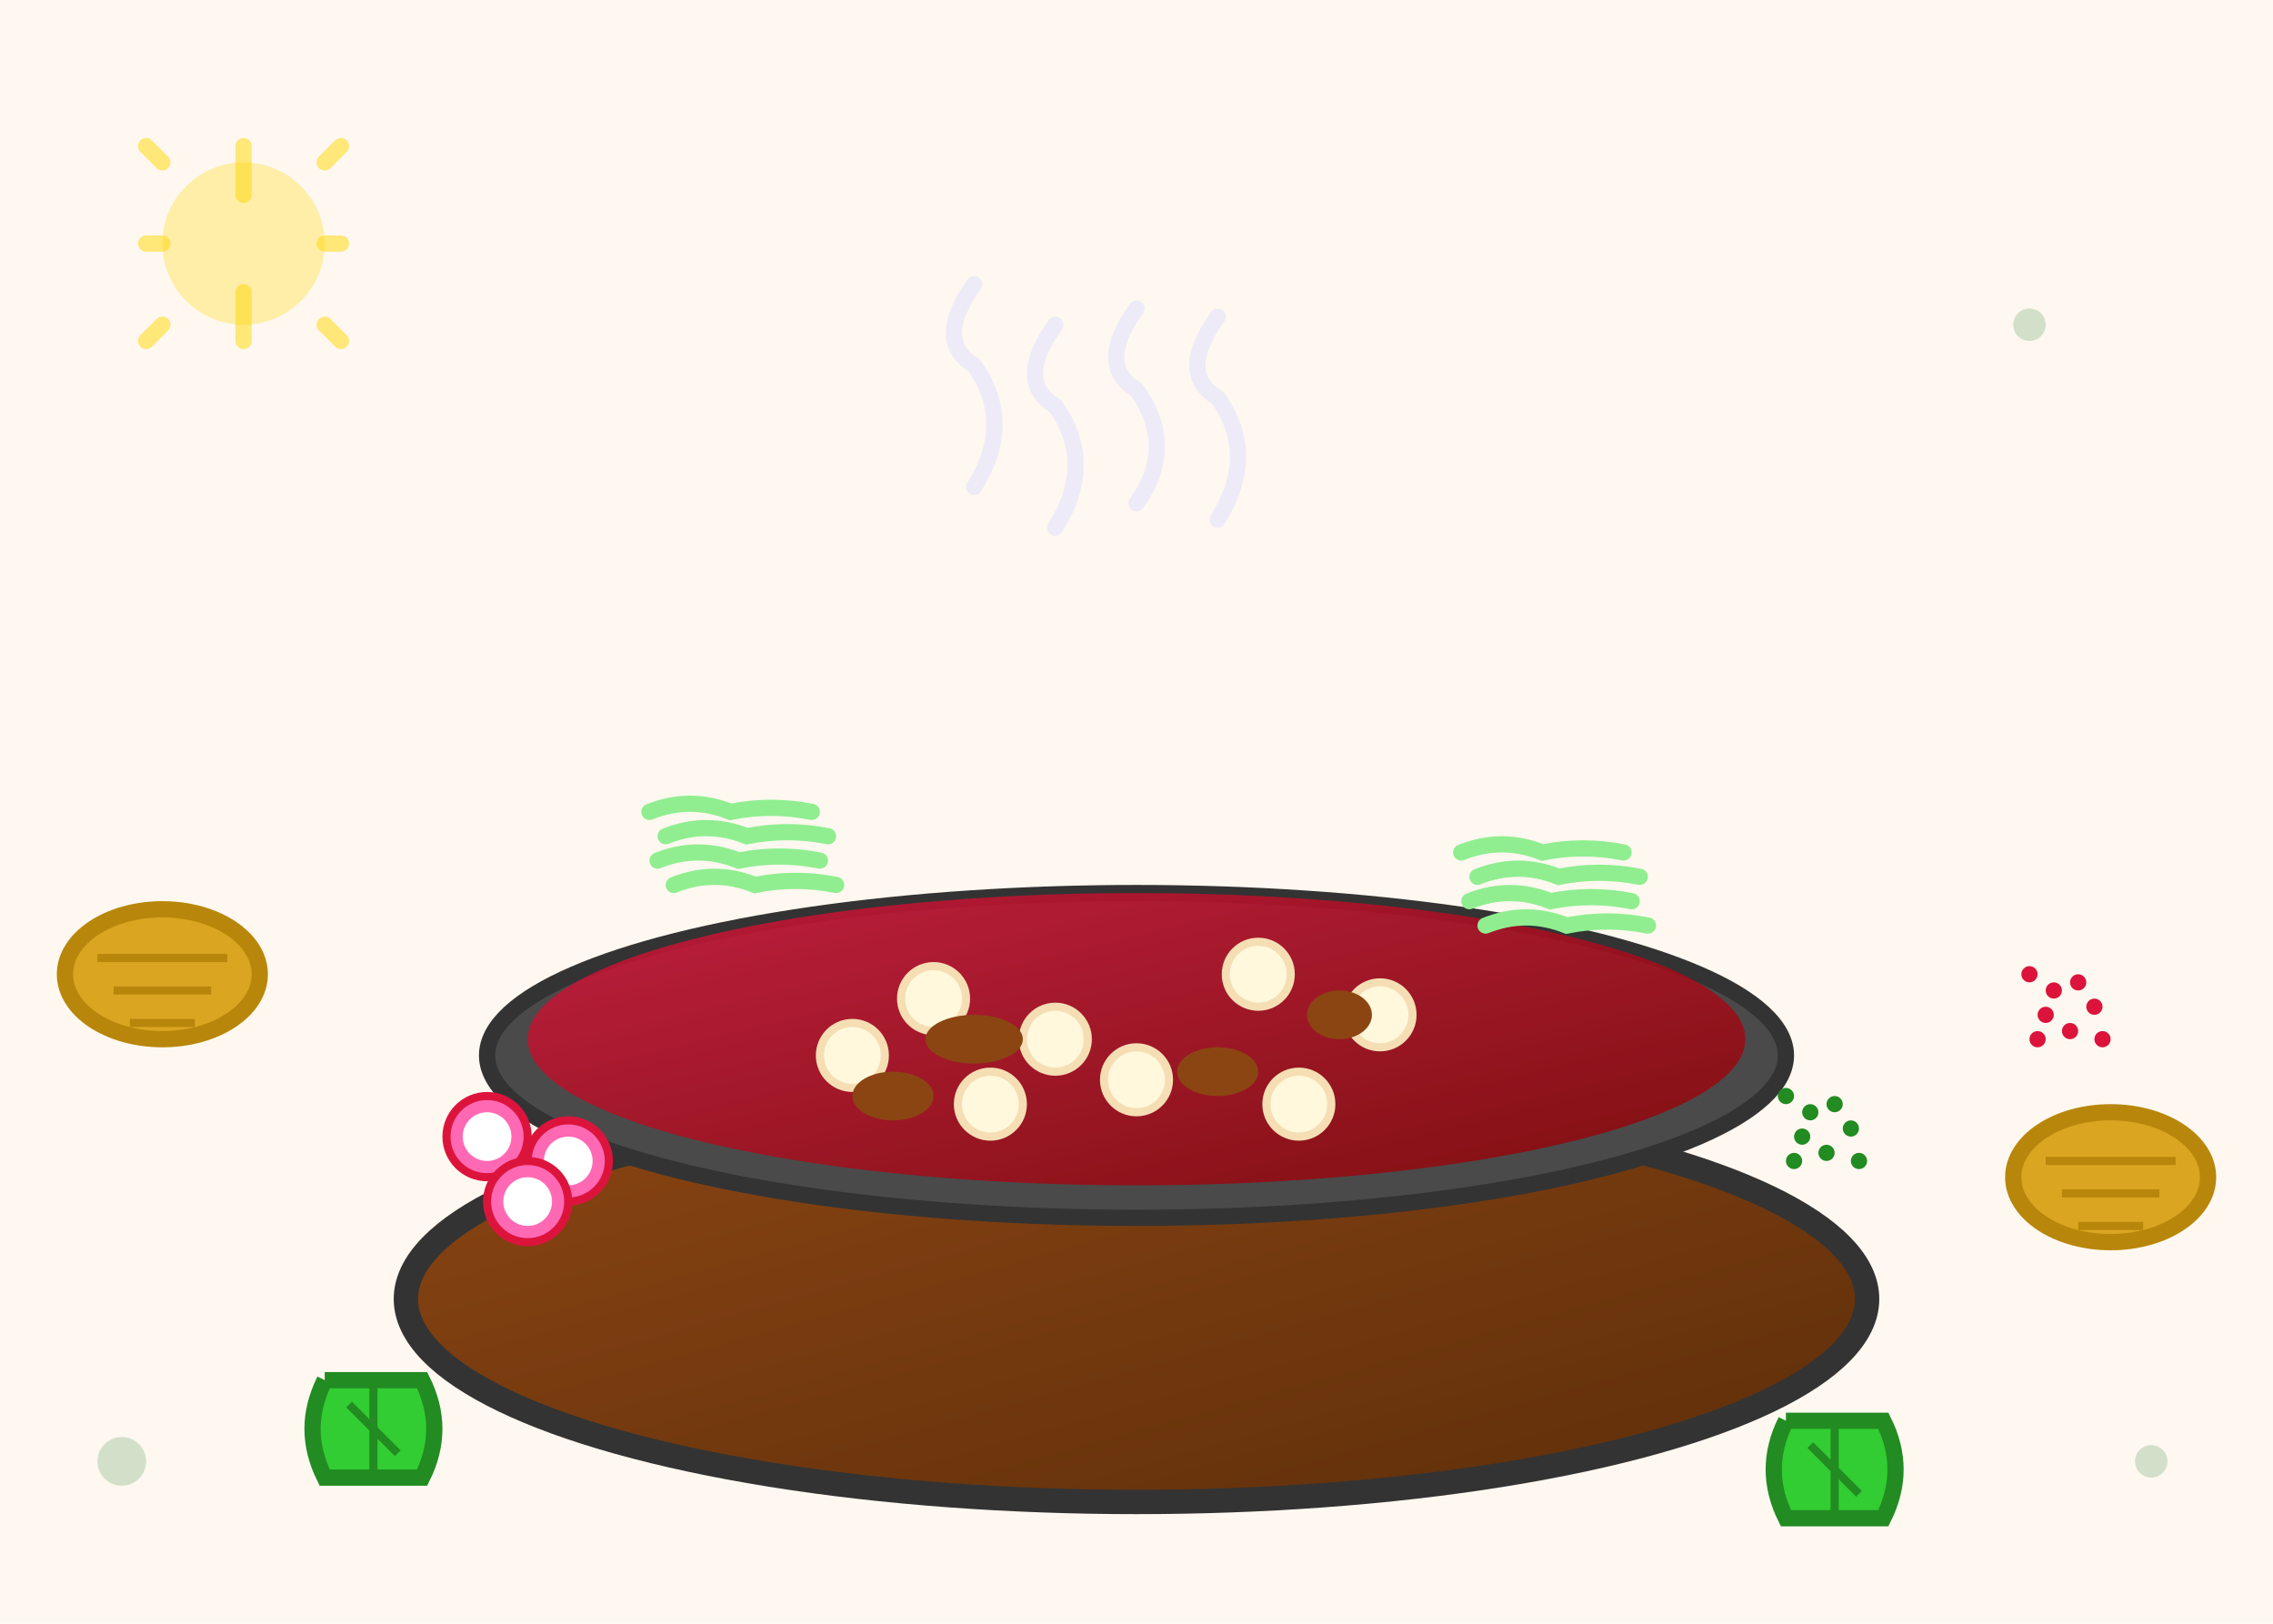 <svg width="280" height="200" viewBox="0 0 280 200" xmlns="http://www.w3.org/2000/svg">
  <defs>
    <linearGradient id="bowlGradient" x1="0%" y1="0%" x2="100%" y2="100%">
      <stop offset="0%" style="stop-color:#8b4513;stop-opacity:1" />
      <stop offset="100%" style="stop-color:#5d2e0a;stop-opacity:1" />
    </linearGradient>
    <linearGradient id="brothGradient" x1="0%" y1="0%" x2="100%" y2="100%">
      <stop offset="0%" style="stop-color:#dc143c;stop-opacity:0.8" />
      <stop offset="100%" style="stop-color:#8b0000;stop-opacity:0.8" />
    </linearGradient>
  </defs>
  
  <!-- Background -->
  <rect width="280" height="200" fill="#fff8f0"/>
  
  <!-- Steam -->
  <g transform="translate(120, 60)">
    <path d="M0 0 Q5 -8 0 -15 Q-5 -18 0 -25" fill="none" stroke="#e6e6fa" stroke-width="2" stroke-linecap="round" opacity="0.7"/>
    <path d="M10 5 Q15 -3 10 -10 Q5 -13 10 -20" fill="none" stroke="#e6e6fa" stroke-width="2" stroke-linecap="round" opacity="0.7"/>
    <path d="M20 2 Q25 -5 20 -12 Q15 -15 20 -22" fill="none" stroke="#e6e6fa" stroke-width="2" stroke-linecap="round" opacity="0.7"/>
    <path d="M30 4 Q35 -4 30 -11 Q25 -14 30 -21" fill="none" stroke="#e6e6fa" stroke-width="2" stroke-linecap="round" opacity="0.7"/>
  </g>
  
  <!-- Bowl -->
  <ellipse cx="140" cy="160" rx="90" ry="25" fill="url(#bowlGradient)" stroke="#333" stroke-width="3"/>
  <ellipse cx="140" cy="130" rx="80" ry="20" fill="#4a4a4a" stroke="#333" stroke-width="2"/>
  
  <!-- Pozole broth -->
  <ellipse cx="140" cy="128" rx="75" ry="18" fill="url(#brothGradient)"/>
  
  <!-- Hominy corn -->
  <g transform="translate(140, 128)">
    <circle cx="-25" cy="-5" r="4" fill="#fff8dc" stroke="#f5deb3" stroke-width="1"/>
    <circle cx="-10" cy="0" r="4" fill="#fff8dc" stroke="#f5deb3" stroke-width="1"/>
    <circle cx="15" cy="-8" r="4" fill="#fff8dc" stroke="#f5deb3" stroke-width="1"/>
    <circle cx="30" cy="-3" r="4" fill="#fff8dc" stroke="#f5deb3" stroke-width="1"/>
    <circle cx="0" cy="5" r="4" fill="#fff8dc" stroke="#f5deb3" stroke-width="1"/>
    <circle cx="-35" cy="2" r="4" fill="#fff8dc" stroke="#f5deb3" stroke-width="1"/>
    <circle cx="20" cy="8" r="4" fill="#fff8dc" stroke="#f5deb3" stroke-width="1"/>
    <circle cx="-18" cy="8" r="4" fill="#fff8dc" stroke="#f5deb3" stroke-width="1"/>
  </g>
  
  <!-- Meat pieces -->
  <g transform="translate(140, 130)">
    <ellipse cx="-20" cy="-2" rx="6" ry="3" fill="#8b4513"/>
    <ellipse cx="10" cy="2" rx="5" ry="3" fill="#8b4513"/>
    <ellipse cx="25" cy="-5" rx="4" ry="3" fill="#8b4513"/>
    <ellipse cx="-30" cy="5" rx="5" ry="3" fill="#8b4513"/>
  </g>
  
  <!-- Garnish toppings -->
  
  <!-- Sliced cabbage -->
  <g transform="translate(80, 100)">
    <path d="M0 0 Q5 -2 10 0 Q15 -1 20 0" fill="none" stroke="#90ee90" stroke-width="2" stroke-linecap="round"/>
    <path d="M2 3 Q7 1 12 3 Q17 2 22 3" fill="none" stroke="#90ee90" stroke-width="2" stroke-linecap="round"/>
    <path d="M1 6 Q6 4 11 6 Q16 5 21 6" fill="none" stroke="#90ee90" stroke-width="2" stroke-linecap="round"/>
    <path d="M3 9 Q8 7 13 9 Q18 8 23 9" fill="none" stroke="#90ee90" stroke-width="2" stroke-linecap="round"/>
  </g>
  
  <g transform="translate(180, 105)">
    <path d="M0 0 Q5 -2 10 0 Q15 -1 20 0" fill="none" stroke="#90ee90" stroke-width="2" stroke-linecap="round"/>
    <path d="M2 3 Q7 1 12 3 Q17 2 22 3" fill="none" stroke="#90ee90" stroke-width="2" stroke-linecap="round"/>
    <path d="M1 6 Q6 4 11 6 Q16 5 21 6" fill="none" stroke="#90ee90" stroke-width="2" stroke-linecap="round"/>
    <path d="M3 9 Q8 7 13 9 Q18 8 23 9" fill="none" stroke="#90ee90" stroke-width="2" stroke-linecap="round"/>
  </g>
  
  <!-- Radish slices -->
  <g transform="translate(60, 140)">
    <circle cx="0" cy="0" r="5" fill="#ff69b4" stroke="#dc143c" stroke-width="1"/>
    <circle cx="0" cy="0" r="3" fill="#fff"/>
    <circle cx="10" cy="3" r="5" fill="#ff69b4" stroke="#dc143c" stroke-width="1"/>
    <circle cx="10" cy="3" r="3" fill="#fff"/>
    <circle cx="5" cy="8" r="5" fill="#ff69b4" stroke="#dc143c" stroke-width="1"/>
    <circle cx="5" cy="8" r="3" fill="#fff"/>
  </g>
  
  <!-- Oregano -->
  <g transform="translate(220, 135)">
    <circle cx="0" cy="0" r="1" fill="#228b22"/>
    <circle cx="3" cy="2" r="1" fill="#228b22"/>
    <circle cx="6" cy="1" r="1" fill="#228b22"/>
    <circle cx="2" cy="5" r="1" fill="#228b22"/>
    <circle cx="8" cy="4" r="1" fill="#228b22"/>
    <circle cx="1" cy="8" r="1" fill="#228b22"/>
    <circle cx="5" cy="7" r="1" fill="#228b22"/>
    <circle cx="9" cy="8" r="1" fill="#228b22"/>
  </g>
  
  <!-- Lime wedges -->
  <g transform="translate(40, 170)">
    <path d="M0 0 L12 0 Q15 6 12 12 L0 12 Q-3 6 0 0" fill="#32cd32" stroke="#228b22" stroke-width="2"/>
    <path d="M6 0 L6 12" stroke="#228b22" stroke-width="1"/>
    <path d="M3 3 L9 9" stroke="#228b22" stroke-width="1"/>
  </g>
  
  <g transform="translate(220, 175)">
    <path d="M0 0 L12 0 Q15 6 12 12 L0 12 Q-3 6 0 0" fill="#32cd32" stroke="#228b22" stroke-width="2"/>
    <path d="M6 0 L6 12" stroke="#228b22" stroke-width="1"/>
    <path d="M3 3 L9 9" stroke="#228b22" stroke-width="1"/>
  </g>
  
  <!-- Chili flakes -->
  <g transform="translate(250, 120)">
    <circle cx="0" cy="0" r="1" fill="#dc143c"/>
    <circle cx="3" cy="2" r="1" fill="#dc143c"/>
    <circle cx="6" cy="1" r="1" fill="#dc143c"/>
    <circle cx="2" cy="5" r="1" fill="#dc143c"/>
    <circle cx="8" cy="4" r="1" fill="#dc143c"/>
    <circle cx="1" cy="8" r="1" fill="#dc143c"/>
    <circle cx="5" cy="7" r="1" fill="#dc143c"/>
    <circle cx="9" cy="8" r="1" fill="#dc143c"/>
  </g>
  
  <!-- Tostadas -->
  <g transform="translate(20, 120)">
    <ellipse cx="0" cy="0" rx="12" ry="8" fill="#daa520" stroke="#b8860b" stroke-width="2"/>
    <path d="M-8 -2 L8 -2" stroke="#b8860b" stroke-width="1"/>
    <path d="M-6 2 L6 2" stroke="#b8860b" stroke-width="1"/>
    <path d="M-4 6 L4 6" stroke="#b8860b" stroke-width="1"/>
  </g>
  
  <g transform="translate(260, 145)">
    <ellipse cx="0" cy="0" rx="12" ry="8" fill="#daa520" stroke="#b8860b" stroke-width="2"/>
    <path d="M-8 -2 L8 -2" stroke="#b8860b" stroke-width="1"/>
    <path d="M-6 2 L6 2" stroke="#b8860b" stroke-width="1"/>
    <path d="M-4 6 L4 6" stroke="#b8860b" stroke-width="1"/>
  </g>
  
  <!-- Decorative elements -->
  <g transform="translate(30, 30)">
    <circle cx="0" cy="0" r="10" fill="#ffd700" opacity="0.3"/>
    <path d="M0 -12 L0 -6 M10 -10 L12 -12 M12 0 L10 0 M10 10 L12 12 M0 12 L0 6 M-10 10 L-12 12 M-12 0 L-10 0 M-10 -10 L-12 -12" stroke="#ffd700" stroke-width="2" stroke-linecap="round" opacity="0.5"/>
  </g>
  
  <circle cx="250" cy="40" r="2" fill="#8fbc8f" opacity="0.4"/>
  <circle cx="15" cy="180" r="3" fill="#8fbc8f" opacity="0.4"/>
  <circle cx="265" cy="180" r="2" fill="#8fbc8f" opacity="0.4"/>
</svg>
